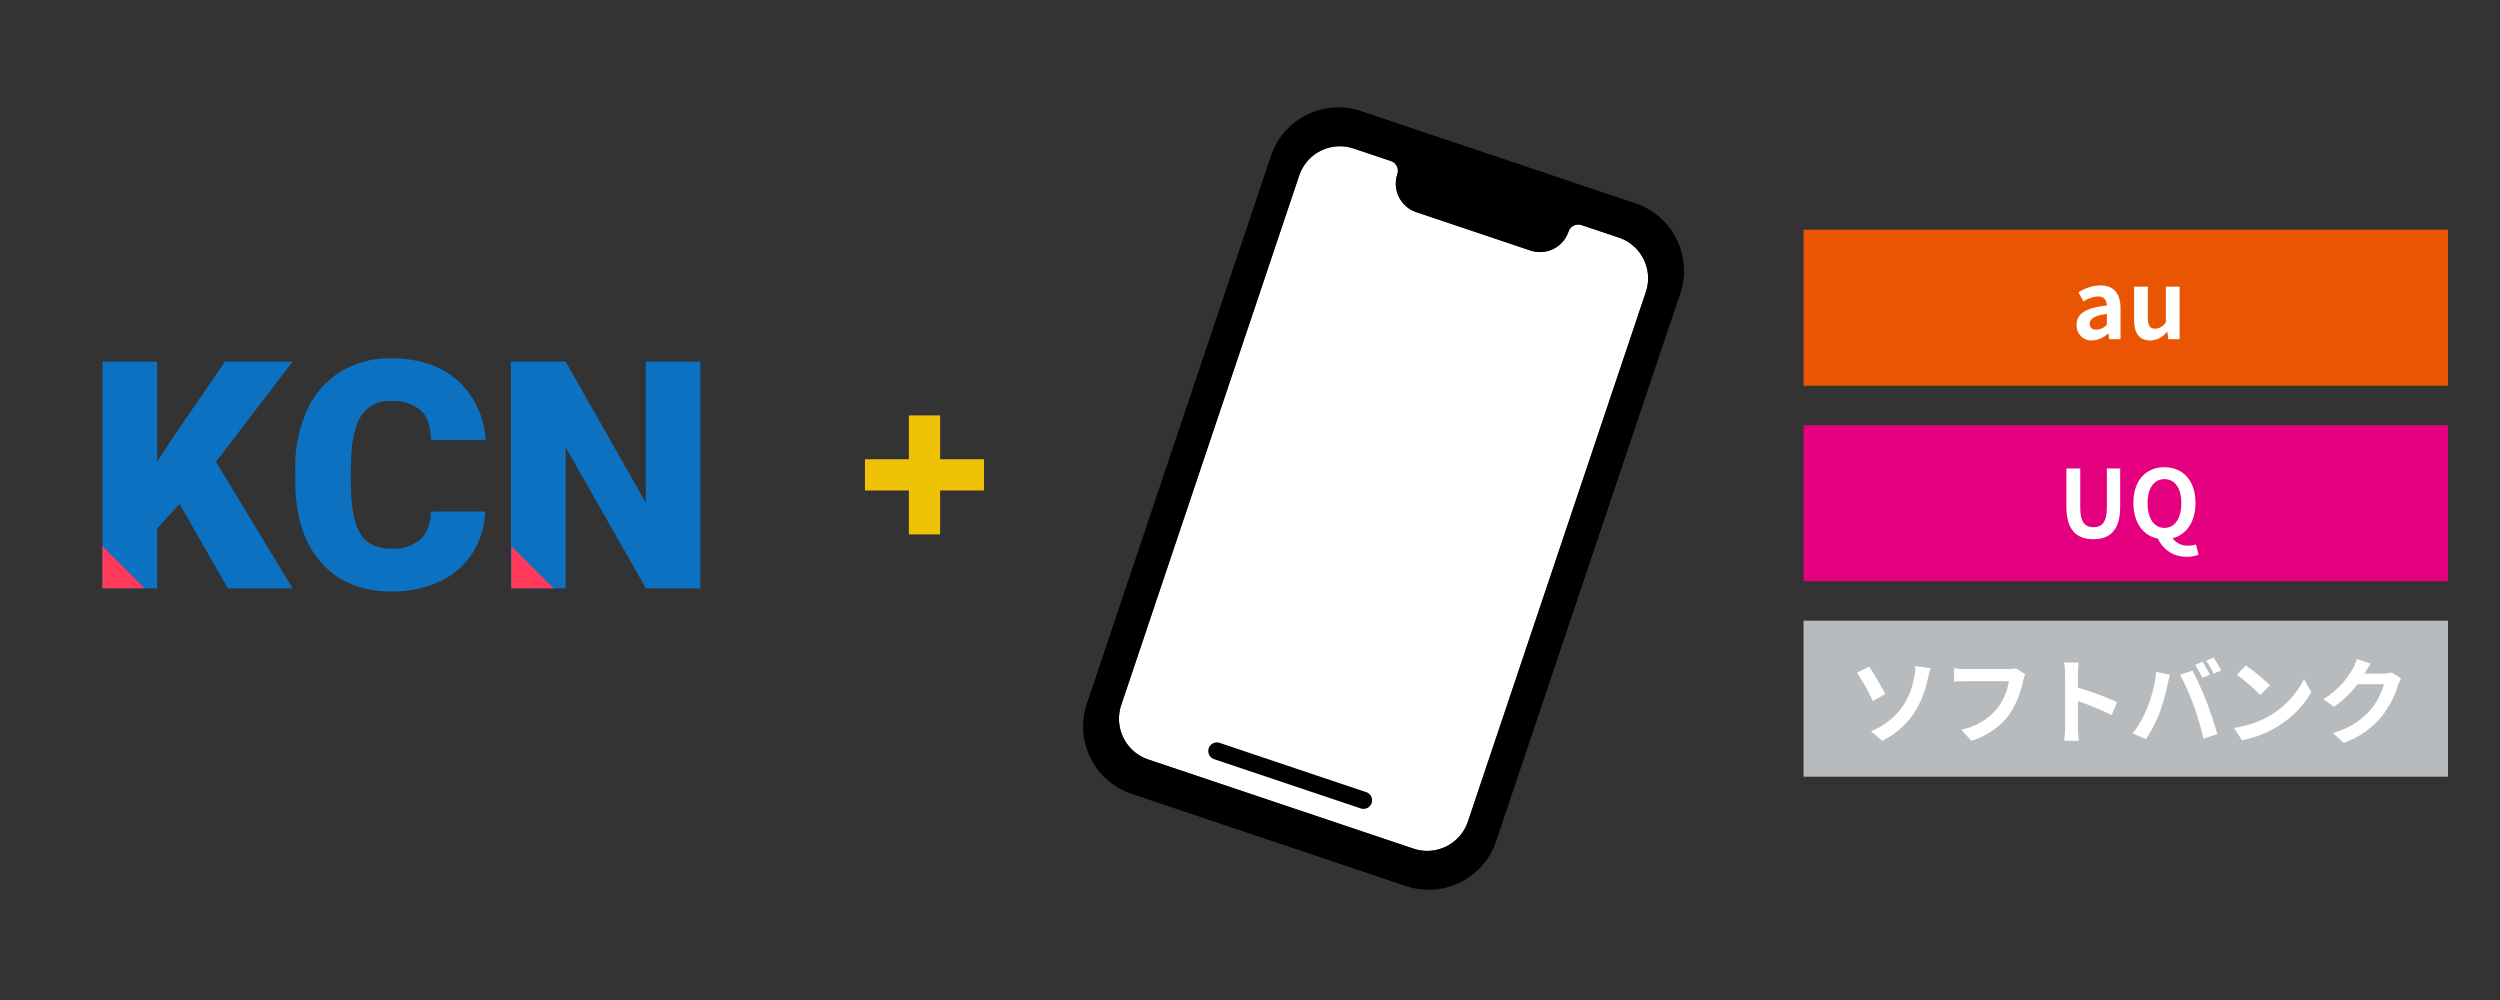 <svg xmlns="http://www.w3.org/2000/svg" width="400" height="160" viewBox="0 0 400 160">
  <rect x="0" y="0" width="400" height="160" fill="#333333" stroke="none"/>
  <g id="アートワーク_277" data-name="アートワーク 277" transform="translate(200 80)">
    <g id="グループ_164185" data-name="グループ 164185" transform="translate(-200 -80)">
      <g id="グループ_164184" data-name="グループ 164184">
        <path id="パス_493303" data-name="パス 493303" d="M234.866,131.456a6.875,6.875,0,0,1-8.705,4.328h0L183.72,121.519a6.877,6.877,0,0,1-4.327-8.708h0L207.87,28.086a6.875,6.875,0,0,1,8.708-4.326h0l5.961,2a1.65,1.65,0,0,1,1.04,2.088v0h0a4.81,4.81,0,0,0,3.025,6.094h0l18.259,6.137a4.813,4.813,0,0,0,6.1-3.029h0a1.649,1.649,0,0,1,2.089-1.038h0l5.962,2a6.874,6.874,0,0,1,4.326,8.706Z" fill="#fff"/>
        <rect id="長方形_53923" data-name="長方形 53923" width="400" height="160" fill="none"/>
        <rect id="長方形_53924" data-name="長方形 53924" width="17.038" height="3" transform="translate(139.397 74.48)" fill="#efc206" stroke="#efc206" stroke-miterlimit="10" stroke-width="2"/>
        <rect id="長方形_53925" data-name="長方形 53925" width="17.038" height="3" transform="translate(149.416 67.461) rotate(90)" fill="#efc206" stroke="#efc206" stroke-miterlimit="10" stroke-width="2"/>
        <g id="グループ_529" data-name="グループ 529">
          <path id="パス_641" data-name="パス 641" d="M261.681,32.532,217.77,17.773a11.383,11.383,0,0,0-14.415,7.163L173.891,112.6a11.381,11.381,0,0,0,7.163,14.413l43.911,14.759a11.38,11.38,0,0,0,14.414-7.16h0l29.464-87.663a11.381,11.381,0,0,0-7.163-14.415Zm-26.815,98.924a6.875,6.875,0,0,1-8.705,4.328h0L183.72,121.519a6.877,6.877,0,0,1-4.327-8.708h0L207.87,28.086a6.875,6.875,0,0,1,8.708-4.326h0l5.961,2a1.65,1.65,0,0,1,1.04,2.088v0h0a4.81,4.81,0,0,0,3.025,6.094h0l18.259,6.137a4.813,4.813,0,0,0,6.1-3.029h0a1.649,1.649,0,0,1,2.089-1.038h0l5.962,2a6.874,6.874,0,0,1,4.326,8.706Zm-16.231-4.7-23.467-7.887a1.375,1.375,0,1,0-.876,2.606l23.458,7.884a1.375,1.375,0,0,0,.876-2.606Z"/>
        </g>
        <rect id="長方形_53926" data-name="長方形 53926" width="103.108" height="24.963" transform="translate(288.57 36.754)" fill="#ea5504"/>
        <rect id="長方形_53927" data-name="長方形 53927" width="103.108" height="24.963" transform="translate(288.57 68.031)" fill="#e4007f"/>
        <rect id="長方形_53928" data-name="長方形 53928" width="103.108" height="24.963" transform="translate(288.57 99.308)" fill="#b7bbbe"/>
        <g id="グループ_164183" data-name="グループ 164183">
          <path id="パス_493304" data-name="パス 493304" d="M332.255,51.987c0-1.8,1.455-2.745,4.845-3.1-.045-.824-.4-1.455-1.439-1.455a4.739,4.739,0,0,0-2.31.8l-.8-1.454a6.7,6.7,0,0,1,3.51-1.111c2.13,0,3.224,1.276,3.224,3.7v4.9h-1.8l-.151-.9h-.059a3.955,3.955,0,0,1-2.535,1.111A2.388,2.388,0,0,1,332.255,51.987Zm4.845-.06V50.232c-2.055.255-2.744.826-2.744,1.576,0,.66.465.944,1.109.944A2.283,2.283,0,0,0,337.1,51.927Z" fill="#fff"/>
          <path id="パス_493305" data-name="パス 493305" d="M341.451,51.117v-5.25h2.205v4.965c0,1.29.36,1.755,1.17,1.755a2.025,2.025,0,0,0,1.71-1.05v-5.67h2.2v8.4h-1.8l-.165-1.2h-.061a3.368,3.368,0,0,1-2.67,1.411C342.231,54.478,341.451,53.218,341.451,51.117Z" fill="#fff"/>
          <path id="パス_493306" data-name="パス 493306" d="M330.621,81.072v-6.12h2.219v6.315c0,2.31.811,3.089,2.1,3.089,1.319,0,2.16-.779,2.16-3.089V74.952h2.13v6.12c0,3.69-1.575,5.2-4.29,5.2S330.621,84.762,330.621,81.072Z" fill="#fff"/>
          <path id="パス_493307" data-name="パス 493307" d="M345.29,86.187c-2.37-.45-3.945-2.549-3.945-5.715,0-3.615,2.026-5.715,4.965-5.715s4.965,2.115,4.965,5.715c0,3.03-1.44,5.07-3.645,5.64a2.843,2.843,0,0,0,2.52,1.185,3.887,3.887,0,0,0,1.215-.181l.4,1.636a4.773,4.773,0,0,1-1.875.329A4.848,4.848,0,0,1,345.29,86.187Zm3.72-5.715c0-2.385-1.05-3.81-2.7-3.81s-2.7,1.425-2.7,3.81c0,2.49,1.05,3.99,2.7,3.99S349.01,82.962,349.01,80.472Z" fill="#fff"/>
          <path id="パス_493308" data-name="パス 493308" d="M301.64,111.042l-1.979,1.125a33.928,33.928,0,0,0-2.536-4.529l1.92-.991C299.8,107.7,301.085,109.993,301.64,111.042Zm2.851,1.875a11.709,11.709,0,0,0,1.769-4.529,8.321,8.321,0,0,0,.195-1.815l2.43.33c-.18.584-.345,1.32-.45,1.754a15.771,15.771,0,0,1-2.085,5.266,12.7,12.7,0,0,1-5.205,4.6L299.361,117A11.4,11.4,0,0,0,304.491,112.917Z" fill="#fff"/>
          <path id="パス_493309" data-name="パス 493309" d="M323.7,108.928a15.43,15.43,0,0,1-2.25,5.46,11.993,11.993,0,0,1-6.03,4.139l-1.635-1.785a9.982,9.982,0,0,0,5.88-3.524,9.482,9.482,0,0,0,1.755-4.231h-6.99c-.675,0-1.395.031-1.784.061v-2.115c.449.045,1.3.12,1.8.12h6.929a5.023,5.023,0,0,0,1.185-.12l1.47.945A6.521,6.521,0,0,0,323.7,108.928Z" fill="#fff"/>
          <path id="パス_493310" data-name="パス 493310" d="M330.411,107.8a10.317,10.317,0,0,0-.151-1.8h2.34a16.309,16.309,0,0,0-.135,1.8v2.219a48.98,48.98,0,0,1,6.27,2.326l-.855,2.069a43.17,43.17,0,0,0-5.415-2.234v4.244c0,.435.075,1.485.135,2.1h-2.34a16.478,16.478,0,0,0,.151-2.1Z" fill="#fff"/>
          <path id="パス_493311" data-name="パス 493311" d="M345.005,107.5l2.191.449c-.136.436-.3,1.17-.361,1.5a34.934,34.934,0,0,1-1.275,4.516,20.615,20.615,0,0,1-2.22,4.289l-2.1-.885a18.029,18.029,0,0,0,2.339-4.17A21.577,21.577,0,0,0,345.005,107.5Zm3.81.449,1.995-.644c.615,1.154,1.65,3.464,2.22,4.92.525,1.349,1.32,3.75,1.74,5.234l-2.22.721a46.427,46.427,0,0,0-1.559-5.295A42.1,42.1,0,0,0,348.815,107.952Zm4.77,0-1.2.526a18.634,18.634,0,0,0-1.17-2.085l1.185-.5C352.775,106.452,353.3,107.4,353.585,107.952Zm1.8-.689-1.2.509a15.552,15.552,0,0,0-1.2-2.054l1.185-.5A23.175,23.175,0,0,1,355.385,107.263Z" fill="#fff"/>
          <path id="パス_493312" data-name="パス 493312" d="M363.185,114.492a14.112,14.112,0,0,0,5.46-5.835l1.17,2.115a15.942,15.942,0,0,1-5.55,5.55,16.239,16.239,0,0,1-5.564,2.115l-1.26-1.98A15.437,15.437,0,0,0,363.185,114.492Zm0-4.845-1.529,1.561a31.255,31.255,0,0,0-3.75-3.24l1.41-1.5A30.278,30.278,0,0,1,363.185,109.647Z" fill="#fff"/>
          <path id="パス_493313" data-name="パス 493313" d="M378.38,107.7c-.014.03-.03.045-.045.074h3.015a4.812,4.812,0,0,0,1.3-.179l1.53.945a6,6,0,0,0-.495,1.08,15.65,15.65,0,0,1-2.61,5.01,14,14,0,0,1-6.06,4.228l-1.77-1.589a11.938,11.938,0,0,0,6.045-3.7,10.663,10.663,0,0,0,2.13-4.1H377.21a17.072,17.072,0,0,1-3.78,3.629l-1.68-1.244a13.209,13.209,0,0,0,4.68-4.831,7.16,7.16,0,0,0,.675-1.574l2.19.719C378.951,106.692,378.56,107.368,378.38,107.7Z" fill="#fff"/>
        </g>
      </g>
      <g id="アートワーク_118" data-name="アートワーク 118">
        <g id="グループ_17413" data-name="グループ 17413">
          <g id="グループ_17411" data-name="グループ 17411">
            <g id="グループ_17410" data-name="グループ 17410">
              <path id="パス_57406" data-name="パス 57406" d="M28.728,80.628,25.14,84.564v9.569H16.394V57.853H25.14v16l3.04-4.61L36,57.853H46.818L34.558,73.9l12.26,20.233H36.452Z" fill="#0c71c1"/>
              <path id="パス_57407" data-name="パス 57407" d="M77.615,81.848a13.249,13.249,0,0,1-2.043,6.691,12.317,12.317,0,0,1-5.245,4.5,17.856,17.856,0,0,1-7.712,1.6q-7.152,0-11.262-4.66T47.241,76.815V75.021A21.956,21.956,0,0,1,49.1,65.69a14.062,14.062,0,0,1,5.344-6.18,14.914,14.914,0,0,1,8.074-2.18q6.6,0,10.614,3.476a13.734,13.734,0,0,1,4.56,9.581H68.969q-.1-3.313-1.669-4.76a6.87,6.87,0,0,0-4.784-1.445,5.224,5.224,0,0,0-4.785,2.442q-1.52,2.442-1.594,7.8V76.99q0,5.807,1.457,8.3t5.021,2.492a6.715,6.715,0,0,0,4.61-1.421,6.027,6.027,0,0,0,1.694-4.51Z" fill="#0c71c1"/>
              <path id="パス_57408" data-name="パス 57408" d="M112.051,94.133h-8.7L90.5,71.558V94.133H81.752V57.853H90.5l12.83,22.575V57.853h8.721Z" fill="#0c71c1"/>
            </g>
            <path id="パス_57409" data-name="パス 57409" d="M23.138,94.133H16.387V87.381Z" fill="#ff395a"/>
            <path id="パス_57410" data-name="パス 57410" d="M88.571,94.133H81.819V87.381Z" fill="#ff395a"/>
          </g>
        </g>
      </g>
    </g>
  </g>
</svg>
